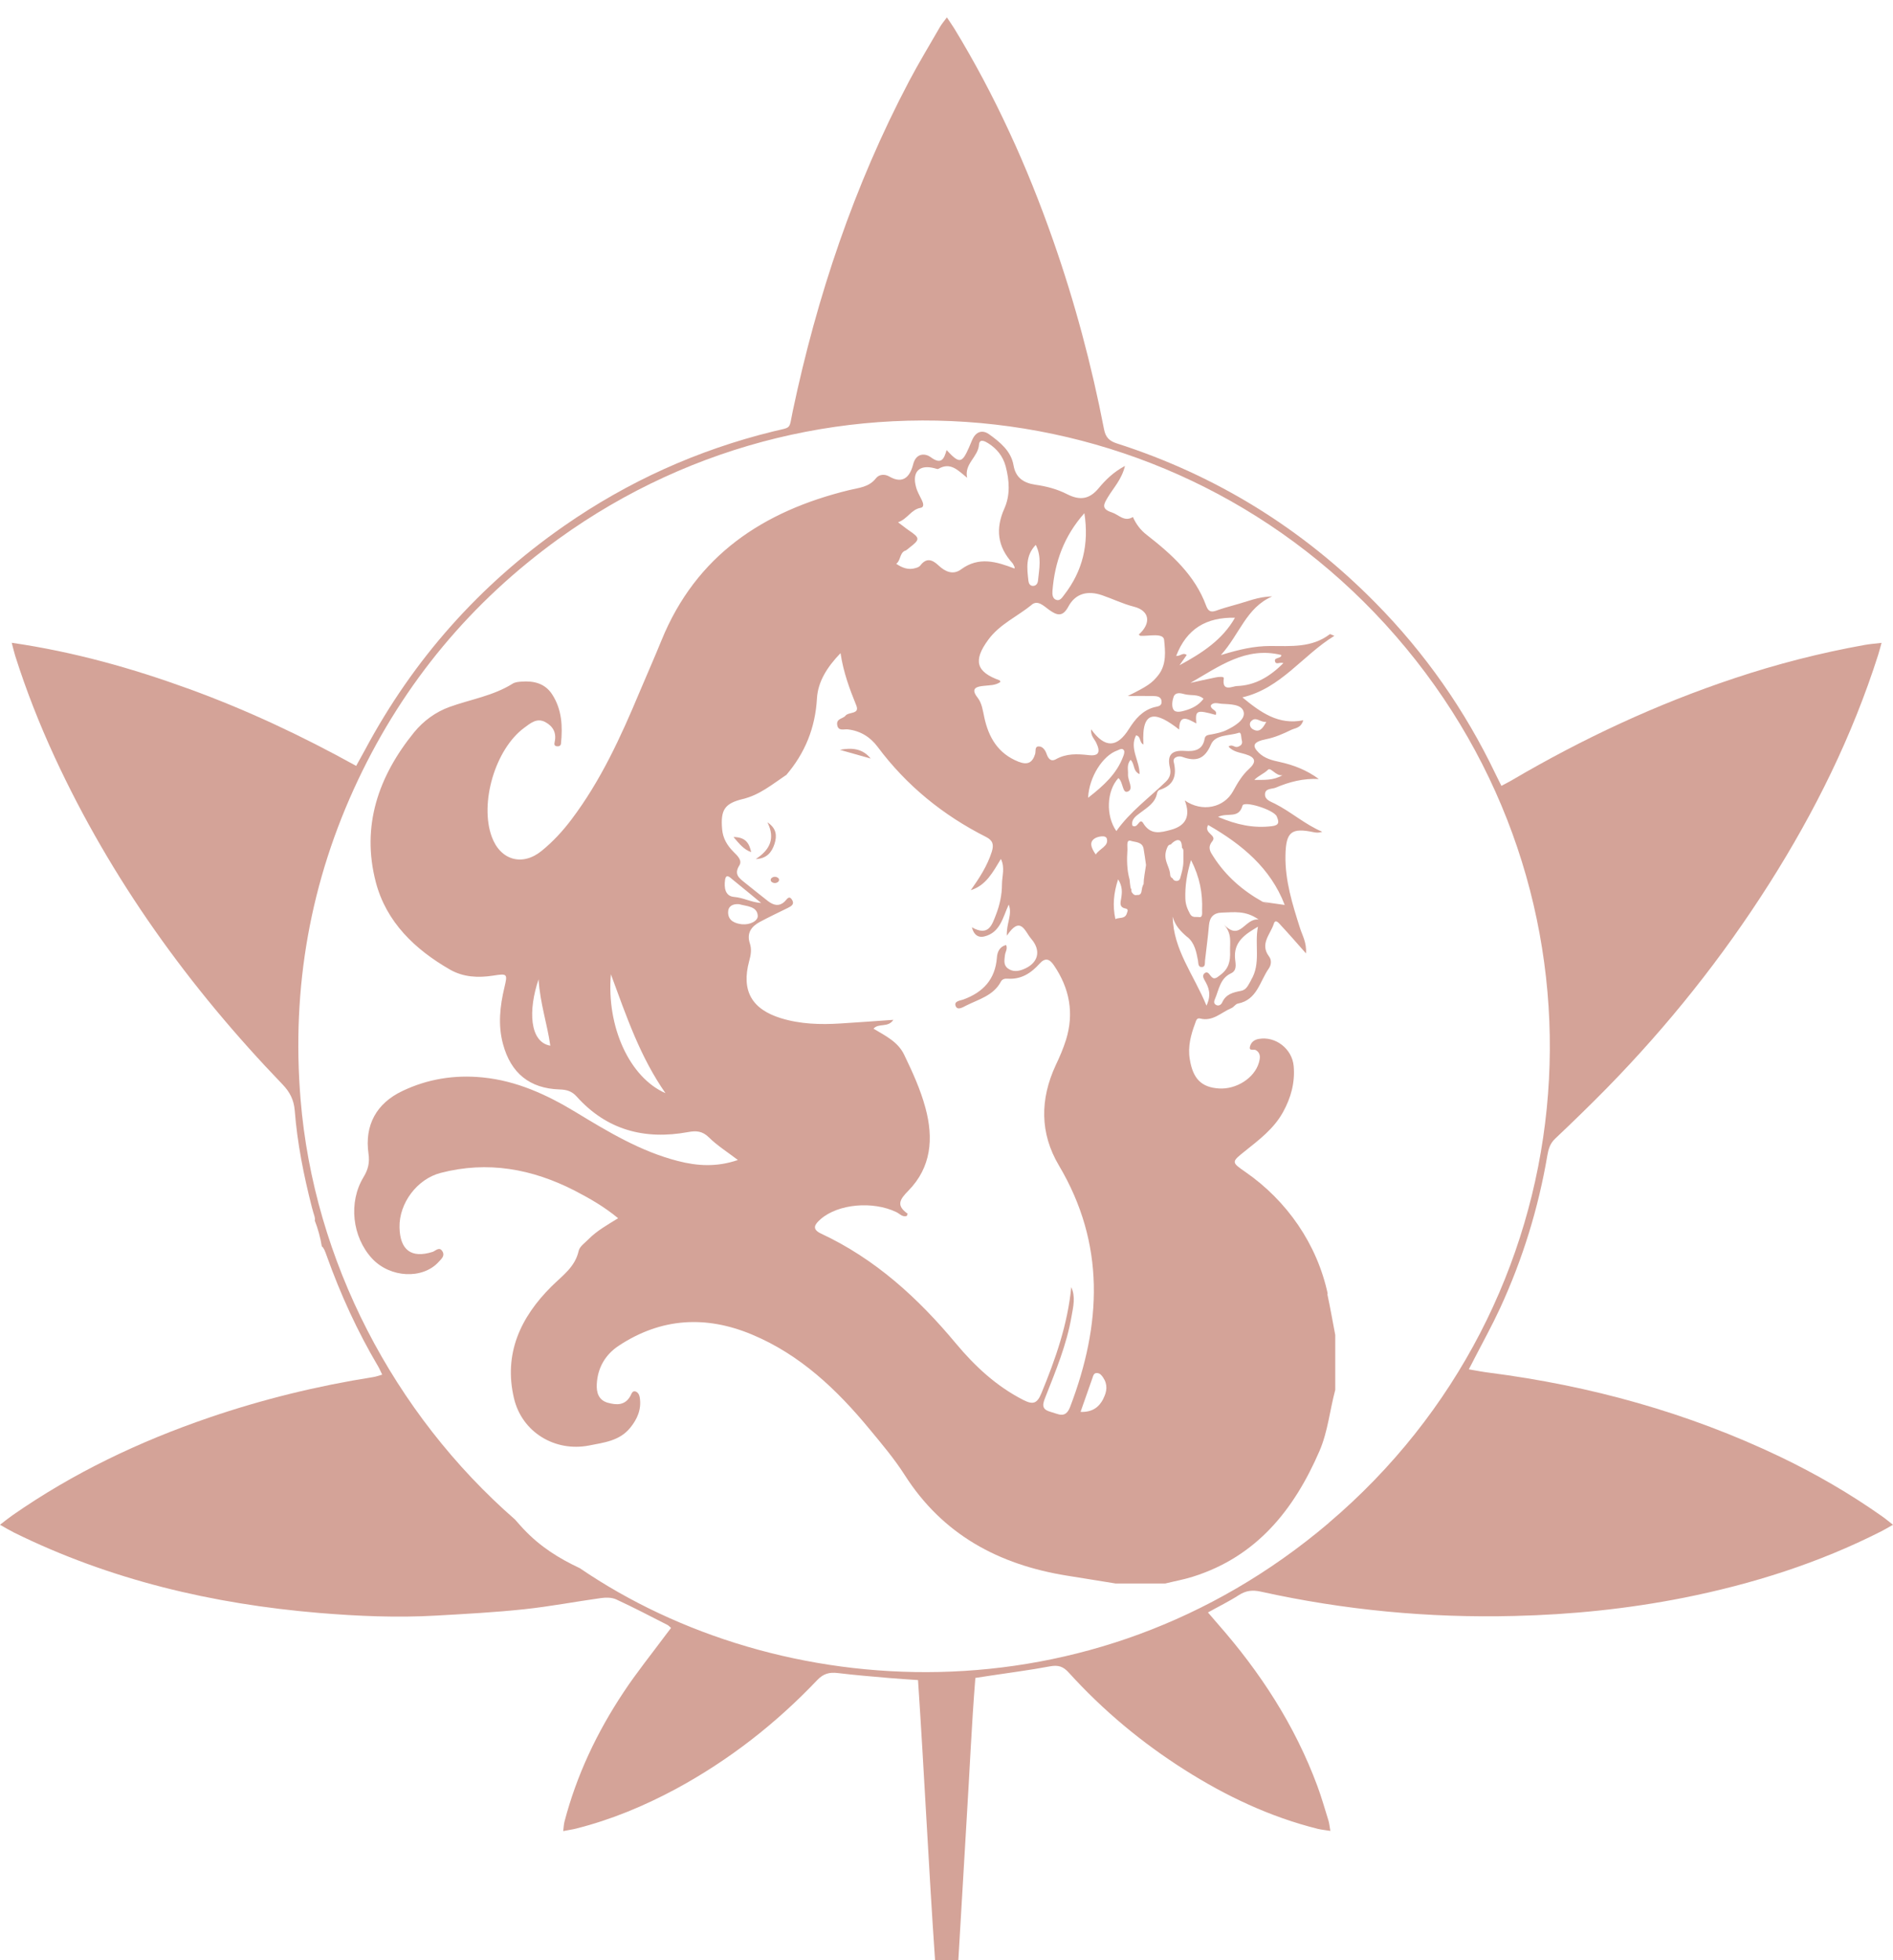 <?xml version="1.0" encoding="UTF-8"?> <svg xmlns="http://www.w3.org/2000/svg" width="85" height="88" viewBox="0 0 85 88" fill="none"><path d="M84.517 68.079C83.067 67.055 81.533 66.168 79.93 65.399C75.782 63.417 71.41 62.209 66.863 61.625C66.577 61.59 66.292 61.533 65.953 61.475C66.059 61.269 66.138 61.128 66.208 60.983C66.595 60.232 67.004 59.494 67.359 58.725C68.37 56.533 69.077 54.243 69.481 51.862C69.53 51.585 69.6 51.335 69.829 51.12C70.611 50.381 71.384 49.63 72.14 48.861C74.899 46.045 77.342 42.983 79.455 39.652C81.494 36.436 83.172 33.044 84.332 29.406C84.38 29.252 84.42 29.099 84.486 28.861C84.183 28.896 83.954 28.914 83.735 28.953C81.744 29.309 79.789 29.81 77.869 30.452C74.385 31.612 71.072 33.158 67.904 35.017C67.755 35.105 67.597 35.184 67.416 35.28C67.311 35.069 67.232 34.911 67.153 34.749C65.782 31.884 63.985 29.314 61.753 27.055C58.471 23.729 54.605 21.335 50.149 19.907C49.807 19.797 49.644 19.63 49.574 19.274C49.016 16.392 48.26 13.562 47.289 10.794C46.125 7.468 44.679 4.279 42.843 1.269C42.75 1.12 42.649 0.979 42.518 0.781C42.386 0.957 42.294 1.067 42.219 1.19C41.749 2.007 41.257 2.816 40.817 3.65C38.352 8.33 36.687 13.29 35.597 18.453C35.417 19.305 35.576 19.16 34.728 19.366C31.327 20.201 28.19 21.616 25.316 23.62C21.538 26.251 18.559 29.604 16.388 33.668C16.265 33.896 16.138 34.125 15.993 34.384C13.555 33.035 11.085 31.875 8.515 30.939C5.949 30.004 3.33 29.265 0.527 28.857C0.593 29.112 0.633 29.283 0.685 29.45C1.177 31.001 1.771 32.508 2.452 33.984C4.996 39.485 8.493 44.327 12.684 48.681C13.014 49.024 13.194 49.375 13.234 49.85C13.348 51.322 13.638 52.767 14.003 54.195C14.086 54.529 14.17 54.678 14.134 54.797C14.279 55.166 14.385 55.557 14.451 55.957C14.539 56.019 14.587 56.146 14.675 56.392C15.29 58.11 16.046 59.766 16.977 61.339C17.043 61.449 17.091 61.572 17.162 61.713C17.003 61.757 16.881 61.805 16.758 61.823C14.249 62.218 11.793 62.82 9.389 63.642C6.252 64.714 3.286 66.128 0.562 68.026C0.391 68.145 0.228 68.277 0 68.453C0.259 68.598 0.439 68.707 0.624 68.8C4.947 70.931 9.552 72.011 14.328 72.411C16.076 72.556 17.834 72.631 19.587 72.53C20.91 72.455 22.232 72.385 23.55 72.244C24.701 72.121 25.844 71.902 26.99 71.743C27.21 71.713 27.469 71.713 27.663 71.801C28.445 72.161 29.209 72.561 29.974 72.952C30.026 72.978 30.066 73.031 30.132 73.084C30.04 73.207 29.96 73.308 29.881 73.413C29.249 74.265 28.581 75.091 27.997 75.975C26.806 77.767 25.892 79.692 25.347 81.779C25.316 81.897 25.312 82.02 25.29 82.205C25.527 82.156 25.703 82.135 25.874 82.091C27.443 81.695 28.919 81.08 30.343 80.316C32.724 79.028 34.833 77.385 36.696 75.425C36.973 75.135 37.241 75.065 37.614 75.109C38.37 75.201 39.13 75.263 39.886 75.329C40.312 75.368 40.738 75.39 41.221 75.425C41.503 79.621 41.696 83.795 41.986 87.991H43.032C43.159 85.865 43.278 83.769 43.405 81.673C43.537 79.564 43.625 77.451 43.796 75.329C44.069 75.285 44.279 75.254 44.49 75.223C45.373 75.087 46.261 74.977 47.14 74.81C47.513 74.74 47.742 74.81 47.996 75.096C49.53 76.787 51.27 78.237 53.199 79.459C55.057 80.636 57.026 81.568 59.17 82.104C59.337 82.143 59.508 82.161 59.736 82.196C59.701 81.99 59.688 81.862 59.653 81.739C59.49 81.216 59.341 80.689 59.152 80.179C58.142 77.455 56.586 75.065 54.675 72.895C54.539 72.736 54.403 72.578 54.24 72.389C54.745 72.108 55.206 71.884 55.633 71.607C55.953 71.401 56.252 71.374 56.612 71.454C60.365 72.284 64.161 72.644 68.005 72.547C70.562 72.486 73.093 72.227 75.602 71.73C78.686 71.115 81.661 70.175 84.473 68.747C84.626 68.668 84.776 68.58 85 68.453C84.793 68.294 84.662 68.18 84.517 68.079ZM59.662 68.374C48.989 77.429 34.934 76.475 26.037 70.403C25.105 69.964 24.271 69.454 23.497 68.633C23.37 68.496 23.247 68.356 23.128 68.22C17.68 63.466 14.091 56.59 13.497 49.362C13.084 44.349 13.928 39.555 16.081 35.008C18.15 30.636 21.155 27.029 25.075 24.195C37.201 15.438 54.152 17.662 63.581 29.652C72.895 41.497 71.23 58.558 59.657 68.374H59.662Z" fill="#D4A398"></path><path d="M59.618 58.083C59.139 55.856 57.79 53.905 55.914 52.609C55.29 52.178 55.29 52.165 55.892 51.686C56.533 51.172 57.193 50.68 57.605 49.937C57.966 49.287 58.155 48.602 58.089 47.859C58.019 47.081 57.267 46.506 56.52 46.642C56.318 46.677 56.186 46.787 56.134 46.959C56.054 47.213 56.296 47.09 56.388 47.143C56.63 47.288 56.582 47.508 56.525 47.714C56.322 48.404 55.505 48.918 54.728 48.865C53.946 48.813 53.563 48.43 53.423 47.547C53.33 46.989 53.471 46.458 53.664 45.944C53.7 45.851 53.726 45.684 53.884 45.724C54.46 45.873 54.837 45.447 55.294 45.258C55.4 45.214 55.474 45.078 55.58 45.056C56.45 44.889 56.564 44.063 56.964 43.492C57.087 43.321 57.105 43.101 56.982 42.938C56.555 42.371 57.052 41.937 57.197 41.471C57.272 41.225 57.443 41.466 57.531 41.559C57.887 41.941 58.229 42.336 58.642 42.802C58.678 42.31 58.475 41.994 58.37 41.655C58.032 40.592 57.698 39.533 57.72 38.395C57.742 37.345 57.983 37.147 58.998 37.363C59.108 37.385 59.227 37.394 59.372 37.341C58.599 37.016 57.983 36.453 57.245 36.08C57.056 35.983 56.797 35.913 56.801 35.662C56.806 35.377 57.113 35.434 57.289 35.359C57.895 35.1 58.528 34.937 59.218 34.973C58.682 34.577 58.098 34.349 57.478 34.212C57.131 34.138 56.788 34.054 56.525 33.795C56.226 33.501 56.23 33.307 56.859 33.184C57.25 33.105 57.619 32.943 57.979 32.767C58.159 32.679 58.414 32.692 58.519 32.336C57.408 32.56 56.612 31.989 55.786 31.308C57.522 30.9 58.475 29.432 59.916 28.545C59.785 28.496 59.732 28.461 59.714 28.47C58.906 29.089 57.961 29.002 57.026 29.002C56.322 29.002 55.642 29.155 54.82 29.41C55.668 28.47 55.962 27.275 57.122 26.778C56.511 26.778 55.975 27.02 55.422 27.165C55.149 27.24 54.877 27.319 54.609 27.415C54.385 27.494 54.258 27.455 54.165 27.209C53.66 25.825 52.61 24.885 51.494 24.015C51.204 23.791 51.015 23.531 50.87 23.211C50.483 23.448 50.237 23.105 49.925 23.004C49.425 22.846 49.565 22.626 49.745 22.323C50 21.897 50.365 21.528 50.514 20.917C49.987 21.198 49.635 21.554 49.328 21.923C48.928 22.402 48.506 22.486 47.917 22.187C47.474 21.959 46.986 21.831 46.489 21.761C45.962 21.682 45.606 21.449 45.51 20.891C45.4 20.249 44.908 19.854 44.416 19.498C44.135 19.296 43.853 19.357 43.682 19.691C43.62 19.814 43.577 19.942 43.519 20.069C43.194 20.812 43.084 20.829 42.504 20.205C42.39 20.61 42.267 20.878 41.788 20.522C41.577 20.364 41.142 20.298 41.002 20.847C40.874 21.352 40.58 21.77 39.93 21.392C39.728 21.273 39.473 21.291 39.332 21.471C39.02 21.875 38.563 21.897 38.133 22.002C34.275 22.943 31.257 24.929 29.701 28.751C29.385 29.529 29.042 30.298 28.717 31.071C27.878 33.075 26.977 35.047 25.659 36.791C25.268 37.31 24.829 37.785 24.328 38.193C23.462 38.905 22.469 38.624 22.083 37.569C21.525 36.058 22.236 33.633 23.537 32.675C23.814 32.473 24.104 32.209 24.49 32.42C24.837 32.609 24.991 32.899 24.908 33.299C24.886 33.4 24.873 33.492 25.018 33.505C25.105 33.514 25.18 33.474 25.189 33.386C25.268 32.613 25.233 31.857 24.798 31.181C24.477 30.68 23.972 30.557 23.414 30.601C23.278 30.61 23.124 30.623 23.018 30.693C22.144 31.242 21.129 31.396 20.18 31.739C19.561 31.963 19.016 32.363 18.598 32.872C16.995 34.845 16.213 37.077 16.876 39.608C17.346 41.396 18.629 42.622 20.202 43.527C20.8 43.87 21.463 43.905 22.14 43.8C22.79 43.698 22.794 43.716 22.649 44.331C22.447 45.179 22.355 46.027 22.588 46.879C22.939 48.18 23.787 48.865 25.119 48.909C25.431 48.918 25.672 48.98 25.892 49.226C27.241 50.733 28.946 51.181 30.888 50.825C31.265 50.755 31.538 50.772 31.837 51.067C32.206 51.431 32.654 51.712 33.133 52.077C32.184 52.402 31.314 52.349 30.435 52.121C28.761 51.691 27.307 50.812 25.852 49.929C24.552 49.142 23.194 48.518 21.661 48.369C20.404 48.246 19.2 48.439 18.067 48.98C16.902 49.533 16.362 50.517 16.547 51.8C16.604 52.2 16.529 52.508 16.323 52.846C15.637 53.975 15.813 55.535 16.709 56.502C17.518 57.371 18.981 57.446 19.701 56.647C19.816 56.519 19.983 56.387 19.873 56.19C19.732 55.939 19.561 56.159 19.42 56.203C18.471 56.502 17.961 56.124 17.939 55.1C17.917 54.015 18.73 52.929 19.785 52.657C21.898 52.108 23.893 52.473 25.804 53.452C26.476 53.8 27.135 54.177 27.755 54.691C27.263 54.995 26.801 55.254 26.432 55.627C26.27 55.794 26.028 55.957 25.984 56.154C25.822 56.888 25.25 57.27 24.767 57.749C23.37 59.138 22.605 60.777 23.08 62.78C23.44 64.3 24.921 65.192 26.45 64.894C27.113 64.762 27.812 64.691 28.291 64.107C28.616 63.712 28.805 63.277 28.73 62.758C28.713 62.635 28.66 62.517 28.55 62.473C28.396 62.415 28.361 62.569 28.308 62.666C28.067 63.105 27.68 63.083 27.285 62.973C26.876 62.855 26.775 62.512 26.797 62.134C26.837 61.401 27.179 60.816 27.781 60.416C29.679 59.164 31.687 59.045 33.761 59.911C35.931 60.816 37.584 62.389 39.055 64.173C39.605 64.836 40.163 65.5 40.624 66.22C42.333 68.9 44.851 70.245 47.909 70.737C48.638 70.851 49.363 70.974 50.092 71.089H52.324C52.737 70.987 53.155 70.913 53.559 70.785C56.424 69.885 58.106 67.78 59.249 65.139C59.627 64.261 59.71 63.307 59.956 62.398V59.933C59.837 59.318 59.732 58.703 59.6 58.092L59.618 58.083ZM24.183 43.966C24.253 45.056 24.574 45.974 24.71 46.945C23.774 46.783 23.713 45.35 24.183 43.966ZM27.43 43.738C28.137 45.654 28.743 47.446 29.881 49.076C28.278 48.378 27.228 46.111 27.43 43.738ZM56.178 44.002C56.054 44.208 55.98 44.437 55.721 44.485C55.369 44.551 55.044 44.63 54.877 45.008C54.833 45.104 54.714 45.192 54.587 45.104C54.486 45.038 54.517 44.937 54.556 44.845C54.736 44.428 54.78 43.927 55.272 43.698C55.549 43.571 55.483 43.29 55.461 43.075C55.369 42.275 55.923 41.937 56.485 41.603C56.322 42.411 56.63 43.255 56.173 44.002H56.178ZM57.685 40.627L56.7 40.487L57.008 40.605C57.008 40.605 56.797 40.539 56.7 40.487C55.8 39.986 55.04 39.327 54.482 38.452C54.345 38.242 54.209 38.048 54.433 37.771C54.67 37.481 54.029 37.42 54.249 37.038C55.764 37.907 57.052 38.971 57.685 40.623V40.627ZM57.329 36.655C57.434 36.893 57.452 37.051 57.113 37.09C56.296 37.191 55.541 37.033 54.693 36.673C55.136 36.466 55.62 36.774 55.791 36.168C55.857 35.935 57.197 36.352 57.329 36.651V36.655ZM56.938 34.555C57.061 34.432 57.298 34.858 57.588 34.801C57.184 35.043 56.758 35.012 56.322 35.012C56.511 34.819 56.749 34.74 56.938 34.555ZM56.173 32.385C56.393 32.139 56.586 32.442 56.859 32.407C56.683 32.741 56.525 32.899 56.252 32.736C56.12 32.657 56.081 32.486 56.173 32.38V32.385ZM57.535 29.401C57.548 29.586 57.175 29.489 57.258 29.713C57.311 29.849 57.469 29.713 57.627 29.77C57.03 30.368 56.367 30.772 55.541 30.799C55.347 30.803 54.855 31.089 54.952 30.451C54.965 30.359 54.714 30.386 54.587 30.412C54.209 30.487 53.831 30.575 53.453 30.658C54.728 29.929 55.94 29.01 57.535 29.406V29.401ZM55.453 27.732C54.89 28.729 53.959 29.327 52.961 29.867C53.071 29.713 53.181 29.56 53.286 29.406C53.124 29.274 53.023 29.454 52.812 29.45C53.282 28.228 54.165 27.705 55.453 27.732ZM52.693 31.291C52.781 31.053 53.023 31.119 53.203 31.168C53.475 31.238 53.792 31.15 54.042 31.37C53.827 31.66 53.532 31.805 53.216 31.897C53.036 31.95 52.781 32.011 52.689 31.853C52.605 31.717 52.632 31.462 52.698 31.291H52.693ZM47.258 26.528C47.359 25.232 47.777 24.067 48.691 23.039C48.906 24.428 48.616 25.632 47.786 26.704C47.689 26.831 47.592 26.994 47.421 26.928C47.263 26.871 47.245 26.691 47.258 26.523V26.528ZM46.507 24.459C46.784 24.999 46.661 25.539 46.608 26.071C46.595 26.19 46.529 26.299 46.388 26.304C46.243 26.304 46.191 26.185 46.178 26.075C46.116 25.517 46.037 24.951 46.507 24.463V24.459ZM46.327 27.147C46.604 26.919 46.88 27.218 47.109 27.38C47.461 27.631 47.715 27.71 47.97 27.235C48.295 26.629 48.849 26.506 49.482 26.721C49.961 26.884 50.422 27.112 50.91 27.235C51.63 27.415 51.7 27.982 51.134 28.488C51.16 28.509 51.186 28.545 51.213 28.545C51.59 28.562 52.241 28.4 52.272 28.729C52.32 29.217 52.39 29.823 52.017 30.302C51.736 30.662 51.538 30.803 50.637 31.247C51.015 31.247 51.388 31.238 51.766 31.247C51.938 31.251 52.148 31.26 52.157 31.502C52.166 31.721 51.96 31.712 51.819 31.752C51.292 31.901 50.971 32.284 50.694 32.723C50.158 33.575 49.618 33.602 48.994 32.741C48.968 33.039 49.143 33.176 49.222 33.343C49.425 33.764 49.341 33.953 48.888 33.901C48.37 33.843 47.887 33.821 47.412 34.085C47.175 34.217 47.061 34.041 46.99 33.835C46.929 33.663 46.81 33.501 46.63 33.51C46.454 33.518 46.516 33.725 46.481 33.848C46.358 34.243 46.142 34.357 45.729 34.195C44.811 33.83 44.389 33.101 44.196 32.2C44.13 31.893 44.09 31.567 43.897 31.321C43.55 30.882 43.88 30.82 44.183 30.79C44.438 30.759 44.693 30.777 44.917 30.618C44.908 30.596 44.903 30.548 44.886 30.544C43.831 30.166 43.686 29.661 44.372 28.725C44.881 28.026 45.677 27.679 46.327 27.152V27.147ZM50.435 33.958C50.145 34.735 49.569 35.263 48.858 35.816C48.902 34.871 49.526 33.918 50.163 33.694C50.259 33.659 50.391 33.558 50.47 33.69C50.505 33.751 50.47 33.874 50.435 33.958ZM40.637 24.731C40.707 24.7 40.764 24.643 40.826 24.595C41.318 24.217 41.318 24.155 40.813 23.813C40.668 23.716 40.536 23.602 40.325 23.448C40.756 23.294 40.918 22.868 41.34 22.798C41.507 22.771 41.459 22.587 41.393 22.455C41.301 22.262 41.186 22.073 41.134 21.871C40.94 21.181 41.283 20.838 41.968 21.023C42.026 21.036 42.096 21.071 42.135 21.049C42.676 20.733 43.005 21.106 43.427 21.449C43.286 20.82 43.919 20.522 43.959 19.964C43.981 19.678 44.227 19.81 44.363 19.893C44.758 20.14 45.035 20.478 45.158 20.939C45.325 21.576 45.369 22.227 45.097 22.833C44.693 23.738 44.789 24.538 45.453 25.271C45.501 25.324 45.527 25.403 45.562 25.469C45.567 25.482 45.554 25.504 45.549 25.522C44.745 25.214 43.954 24.973 43.155 25.561C42.794 25.829 42.438 25.662 42.148 25.39C41.859 25.118 41.599 25.025 41.322 25.39C41.279 25.447 41.195 25.478 41.12 25.5C40.791 25.605 40.51 25.491 40.242 25.311C40.448 25.166 40.387 24.841 40.637 24.722V24.731ZM32.557 39.502C32.601 39.204 32.777 39.388 32.882 39.476C33.317 39.828 33.748 40.184 34.178 40.539C33.73 40.509 33.388 40.302 32.966 40.267C32.553 40.236 32.509 39.836 32.557 39.502ZM33.335 41.497C33.023 41.462 32.698 41.352 32.693 40.961C32.693 40.684 32.895 40.57 33.185 40.592C33.515 40.689 33.998 40.676 34.025 41.111C34.038 41.361 33.642 41.528 33.335 41.493V41.497ZM47.175 63.382C46.722 63.268 46.832 63 46.946 62.71C47.412 61.528 47.9 60.355 48.115 59.094C48.19 58.663 48.304 58.224 48.102 57.785C47.939 59.459 47.395 61.014 46.762 62.547C46.573 63.009 46.388 63.075 45.949 62.85C44.736 62.231 43.77 61.33 42.913 60.302C41.217 58.268 39.297 56.515 36.867 55.381C36.428 55.175 36.59 54.959 36.85 54.731C37.632 54.05 39.183 53.905 40.246 54.415C40.395 54.485 40.514 54.652 40.716 54.59C40.729 54.551 40.76 54.494 40.756 54.489C40.242 54.125 40.382 53.865 40.786 53.457C41.819 52.407 41.925 51.106 41.555 49.74C41.331 48.905 40.971 48.123 40.598 47.349C40.316 46.765 39.758 46.502 39.222 46.181C39.464 45.913 39.868 46.154 40.114 45.785C39.279 45.843 38.506 45.9 37.737 45.948C36.837 46.005 35.936 45.979 35.066 45.711C33.752 45.306 33.282 44.472 33.638 43.154C33.713 42.881 33.761 42.626 33.669 42.349C33.519 41.893 33.735 41.594 34.121 41.387C34.534 41.168 34.956 40.965 35.378 40.759C35.532 40.684 35.681 40.592 35.571 40.407C35.422 40.161 35.33 40.39 35.224 40.482C34.965 40.719 34.714 40.627 34.482 40.452C34.126 40.179 33.779 39.889 33.427 39.612C33.172 39.41 32.953 39.239 33.199 38.852C33.339 38.628 33.115 38.417 32.944 38.25C32.658 37.965 32.461 37.644 32.425 37.227C32.351 36.361 32.531 36.071 33.361 35.869C34.108 35.689 34.679 35.21 35.294 34.797V34.806C36.147 33.813 36.608 32.679 36.683 31.352C36.727 30.61 37.131 29.955 37.742 29.322C37.873 30.197 38.15 30.93 38.449 31.669C38.616 32.081 38.106 31.945 37.961 32.134C37.86 32.266 37.544 32.253 37.592 32.547C37.641 32.842 37.9 32.723 38.071 32.745C38.634 32.811 39.077 33.088 39.403 33.523C40.703 35.267 42.342 36.598 44.275 37.574C44.578 37.727 44.635 37.916 44.534 38.237C44.332 38.874 43.976 39.419 43.59 39.964C44.279 39.748 44.578 39.16 44.943 38.562C45.136 38.958 44.991 39.336 44.991 39.696C44.991 40.17 44.89 40.632 44.719 41.071C44.543 41.523 44.389 42.055 43.638 41.629C43.743 42.02 43.968 42.099 44.196 42.042C44.916 41.866 45.026 41.19 45.294 40.61C45.47 41.058 45.18 41.453 45.211 42.007C45.83 41.075 46.019 41.818 46.301 42.143C46.775 42.688 46.621 43.259 45.931 43.523C45.707 43.611 45.47 43.633 45.259 43.479C45.048 43.325 45.101 43.101 45.123 42.886C45.141 42.732 45.255 42.596 45.176 42.424C44.881 42.499 44.78 42.741 44.763 42.991C44.688 43.975 44.139 44.551 43.247 44.876C43.106 44.924 42.812 44.946 42.917 45.179C43.005 45.368 43.234 45.219 43.383 45.144C43.95 44.858 44.609 44.7 44.943 44.068C45.004 43.953 45.123 43.927 45.246 43.936C45.848 43.98 46.296 43.69 46.678 43.263C46.938 42.973 47.131 43.053 47.324 43.338C48.027 44.371 48.238 45.487 47.865 46.686C47.742 47.077 47.579 47.455 47.403 47.824C46.696 49.349 46.687 50.873 47.548 52.323C49.644 55.856 49.46 59.467 48.054 63.154C47.838 63.725 47.509 63.465 47.162 63.382H47.175ZM49.547 62.789C49.345 63.184 49.042 63.404 48.519 63.386C48.708 62.85 48.88 62.363 49.051 61.871C49.09 61.765 49.108 61.629 49.266 61.642C49.398 61.651 49.468 61.748 49.534 61.844C49.745 62.156 49.706 62.473 49.543 62.785L49.547 62.789ZM49.2 38.36C48.994 38.061 48.88 37.785 49.196 37.618C49.297 37.565 49.653 37.468 49.701 37.657C49.785 37.991 49.389 38.083 49.2 38.364V38.36ZM50.22 34.933C50.435 35.1 50.391 35.627 50.633 35.539C50.931 35.434 50.633 35.038 50.65 34.766C50.663 34.56 50.58 34.34 50.764 34.111C50.967 34.296 50.852 34.608 51.169 34.753C51.173 34.147 50.707 33.602 51.011 33.013C51.248 33.057 51.142 33.334 51.344 33.422C51.239 31.791 51.942 31.963 52.948 32.754C52.948 32.011 53.357 32.292 53.717 32.477C53.664 31.884 53.73 31.857 54.587 32.095C54.693 31.862 54.337 31.875 54.372 31.66C54.495 31.51 54.684 31.581 54.842 31.594C55.224 31.62 55.782 31.603 55.848 31.985C55.905 32.319 55.431 32.604 55.075 32.776C54.868 32.877 54.631 32.925 54.403 32.969C54.266 32.995 54.121 32.991 54.09 33.167C54.003 33.685 53.616 33.742 53.203 33.712C52.636 33.668 52.39 33.874 52.531 34.459C52.588 34.696 52.544 34.907 52.346 35.096C51.595 35.821 50.738 36.444 50.127 37.31C49.644 36.625 49.688 35.5 50.22 34.929V34.933ZM50.598 41.005C50.514 41.269 50.259 41.176 50.084 41.26C49.952 40.662 50.004 40.091 50.206 39.476C50.409 39.801 50.387 40.065 50.343 40.337C50.312 40.517 50.246 40.728 50.532 40.785C50.69 40.816 50.624 40.917 50.598 41.001V41.005ZM51.349 39.705L51.327 39.722C51.318 39.762 51.305 39.801 51.287 39.841C51.274 39.911 51.265 39.986 51.248 40.056C51.221 40.157 51.138 40.192 51.054 40.179C51.041 40.179 51.024 40.188 51.006 40.188C50.949 40.188 50.892 40.157 50.861 40.109C50.809 40.065 50.791 39.995 50.804 39.929C50.786 39.907 50.773 39.88 50.764 39.849C50.743 39.731 50.734 39.608 50.721 39.485C50.598 39.05 50.593 38.597 50.624 38.145C50.633 37.991 50.562 37.679 50.778 37.749C50.958 37.811 51.292 37.785 51.349 38.096C51.393 38.343 51.424 38.593 51.459 38.835C51.419 39.133 51.353 39.419 51.349 39.705ZM51.336 36.959C51.156 36.673 51.103 37.227 50.848 37.068C50.778 36.774 51.024 36.625 51.221 36.475C51.533 36.238 51.876 36.04 51.955 35.61C51.964 35.557 52.008 35.487 52.047 35.469C52.702 35.267 52.856 34.836 52.702 34.199C52.654 34.002 52.913 33.914 53.089 33.98C53.704 34.204 54.09 34.089 54.376 33.422C54.574 32.965 55.189 33.044 55.62 32.899C55.751 32.855 55.725 33.11 55.76 33.233C55.809 33.4 55.721 33.483 55.567 33.531C55.431 33.571 55.321 33.386 55.163 33.518C55.365 33.747 55.646 33.778 55.914 33.857C56.384 33.997 56.432 34.204 56.081 34.524C55.769 34.806 55.567 35.157 55.369 35.517C54.965 36.26 53.981 36.48 53.199 35.935C53.468 36.632 53.257 37.073 52.566 37.257C52.105 37.38 51.67 37.499 51.336 36.963V36.959ZM53.84 41.172C53.717 41.15 53.537 41.22 53.436 41.031C53.317 40.812 53.234 40.614 53.225 40.342C53.207 39.77 53.291 39.234 53.48 38.611C53.875 39.384 54.007 40.113 53.976 40.873C53.976 40.987 54.007 41.203 53.84 41.172ZM52.654 39.432C52.597 39.41 52.548 39.357 52.544 39.278C52.535 39.041 52.408 38.843 52.355 38.619C52.302 38.4 52.333 38.211 52.43 38.009C52.461 37.943 52.513 37.916 52.566 37.916C52.658 37.811 52.786 37.719 52.887 37.714C53.058 37.71 53.062 37.907 53.076 38.066C53.111 38.092 53.137 38.136 53.137 38.197V38.685C53.133 38.94 53.062 39.182 52.992 39.428C52.939 39.608 52.698 39.573 52.654 39.432ZM53.326 42.073C53.647 42.345 53.717 42.732 53.792 43.118C53.814 43.246 53.787 43.435 53.985 43.413C54.126 43.4 54.099 43.237 54.108 43.123C54.165 42.6 54.24 42.077 54.284 41.55C54.315 41.172 54.495 40.979 54.873 40.97C55.387 40.961 55.918 40.856 56.516 41.282C55.883 41.207 55.699 42.275 54.965 41.515C55.33 41.928 55.22 42.314 55.233 42.71C55.251 43.167 55.167 43.492 54.798 43.769C54.622 43.901 54.512 44.023 54.341 43.786C54.288 43.712 54.214 43.606 54.104 43.681C53.985 43.76 54.02 43.887 54.082 43.993C54.271 44.313 54.411 44.639 54.174 45.148C53.603 43.755 52.68 42.635 52.658 41.15C52.755 41.55 53.023 41.822 53.317 42.073H53.326Z" fill="#D4A398"></path><path d="M33.941 38.563C34.569 38.154 34.82 37.644 34.46 36.919C34.877 37.192 34.89 37.53 34.776 37.89C34.653 38.264 34.429 38.545 33.941 38.567V38.563Z" fill="#D4A398"></path><path d="M37.711 33.663C38.247 33.558 38.735 33.602 39.095 34.054C38.634 33.923 38.172 33.795 37.711 33.663Z" fill="#D4A398"></path><path d="M33.73 38.255C33.401 38.141 33.208 37.895 32.935 37.578C33.502 37.578 33.647 37.886 33.73 38.255Z" fill="#D4A398"></path><path d="M34.793 39.362C34.714 39.362 34.609 39.411 34.605 39.503C34.605 39.595 34.714 39.644 34.793 39.644C34.873 39.644 34.978 39.595 34.982 39.503C34.982 39.411 34.873 39.362 34.793 39.362Z" fill="#D4A398"></path></svg> 